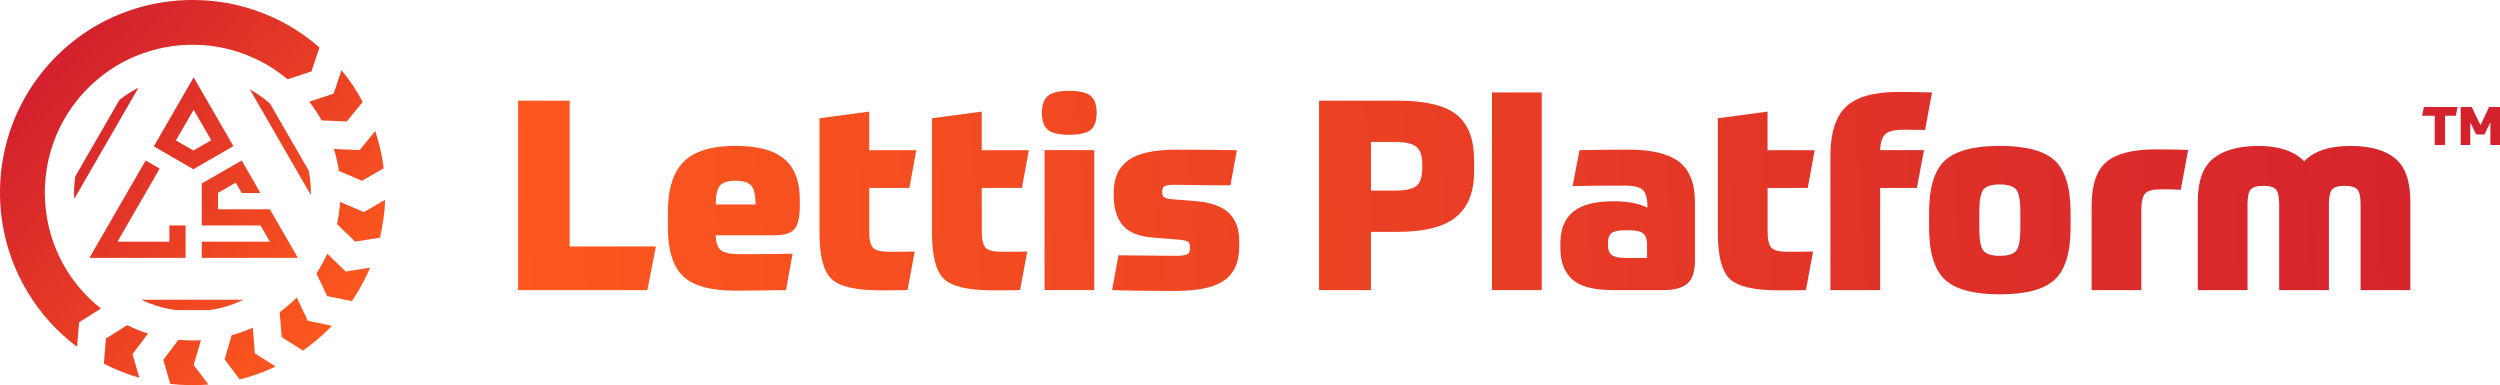 <svg xmlns="http://www.w3.org/2000/svg" xmlns:xlink="http://www.w3.org/1999/xlink" id="Vrstva_2" viewBox="0 0 1091.17 168.12"><defs><style>.cls-1{fill:url(#Nepojmenovaný_přechod_5-27);}.cls-2{fill:url(#Nepojmenovaný_přechod_5-11);}.cls-3{fill:url(#Nepojmenovaný_přechod_5-30);}.cls-4{fill:url(#Nepojmenovaný_přechod_5-26);}.cls-5{fill:url(#Nepojmenovaný_přechod_5-17);}.cls-6{fill:url(#Nepojmenovaný_přechod_5-10);}.cls-7{fill:url(#Nepojmenovaný_přechod_5-7);}.cls-8{fill:url(#Nepojmenovaný_přechod_5-21);}.cls-9{fill:url(#Nepojmenovaný_přechod_5-9);}.cls-10{fill:url(#Nepojmenovaný_přechod_5-25);}.cls-11{fill:url(#Nepojmenovaný_přechod_5-4);}.cls-12{fill:url(#Nepojmenovaný_přechod_5-13);}.cls-13{fill:url(#Nepojmenovaný_přechod_5-20);}.cls-14{fill:url(#Nepojmenovaný_přechod_5-3);}.cls-15{fill:url(#Nepojmenovaný_přechod_5-5);}.cls-16{fill:url(#Nepojmenovaný_přechod_5-16);}.cls-17{fill:url(#Nepojmenovaný_přechod_5-12);}.cls-18{fill:url(#Nepojmenovaný_přechod_5-8);}.cls-19{fill:url(#Nepojmenovaný_přechod_5-14);}.cls-20{fill:url(#Nepojmenovaný_přechod_5-18);}.cls-21{fill:url(#Nepojmenovaný_přechod_5-28);}.cls-22{fill:url(#Nepojmenovaný_přechod_5-2);}.cls-23{fill:url(#Nepojmenovaný_přechod_5-31);}.cls-24{fill:url(#Nepojmenovaný_přechod_5-6);}.cls-25{fill:url(#Nepojmenovaný_přechod_5-29);}.cls-26{fill:url(#Nepojmenovaný_přechod_5-24);}.cls-27{fill:url(#Nepojmenovaný_přechod_5);}.cls-28{fill:url(#Nepojmenovaný_přechod_5-23);}.cls-29{fill:url(#Nepojmenovaný_přechod_5-15);}.cls-30{fill:url(#Nepojmenovaný_přechod_5-19);}.cls-31{fill:url(#Nepojmenovaný_přechod_5-22);}</style><linearGradient id="Nepojmenovan&#xFD;_p&#x159;echod_5" x1="198.53" y1="88.87" x2="1089.2" y2="31.54" gradientUnits="userSpaceOnUse"><stop offset="0" stop-color="#fe5a1d"></stop><stop offset="1" stop-color="#d3212d"></stop></linearGradient><linearGradient id="Nepojmenovan&#xFD;_p&#x159;echod_5-2" x1="199.48" y1="103.62" x2="1090.15" y2="46.28" xlink:href="#Nepojmenovan&#xFD;_p&#x159;echod_5"></linearGradient><linearGradient id="Nepojmenovan&#xFD;_p&#x159;echod_5-3" x1="199.23" y1="99.8" x2="1089.9" y2="42.46" xlink:href="#Nepojmenovan&#xFD;_p&#x159;echod_5"></linearGradient><linearGradient id="Nepojmenovan&#xFD;_p&#x159;echod_5-4" x1="199.44" y1="102.95" x2="1090.1" y2="45.61" xlink:href="#Nepojmenovan&#xFD;_p&#x159;echod_5"></linearGradient><linearGradient id="Nepojmenovan&#xFD;_p&#x159;echod_5-5" x1="199.29" y1="100.66" x2="1089.96" y2="43.33" xlink:href="#Nepojmenovan&#xFD;_p&#x159;echod_5"></linearGradient><linearGradient id="Nepojmenovan&#xFD;_p&#x159;echod_5-6" x1="200.3" y1="116.29" x2="1090.96" y2="58.95" xlink:href="#Nepojmenovan&#xFD;_p&#x159;echod_5"></linearGradient><linearGradient id="Nepojmenovan&#xFD;_p&#x159;echod_5-7" x1="199.9" y1="110.2" x2="1090.57" y2="52.87" xlink:href="#Nepojmenovan&#xFD;_p&#x159;echod_5"></linearGradient><linearGradient id="Nepojmenovan&#xFD;_p&#x159;echod_5-8" x1="200.1" y1="113.22" x2="1090.77" y2="55.89" xlink:href="#Nepojmenovan&#xFD;_p&#x159;echod_5"></linearGradient><linearGradient id="Nepojmenovan&#xFD;_p&#x159;echod_5-9" x1="201.1" y1="128.72" x2="1091.76" y2="71.39" xlink:href="#Nepojmenovan&#xFD;_p&#x159;echod_5"></linearGradient><linearGradient id="Nepojmenovan&#xFD;_p&#x159;echod_5-10" x1="200.85" y1="124.93" x2="1091.52" y2="67.6" xlink:href="#Nepojmenovan&#xFD;_p&#x159;echod_5"></linearGradient><linearGradient id="Nepojmenovan&#xFD;_p&#x159;echod_5-11" x1="200.76" y1="123.45" x2="1091.42" y2="66.12" xlink:href="#Nepojmenovan&#xFD;_p&#x159;echod_5"></linearGradient><linearGradient id="Nepojmenovan&#xFD;_p&#x159;echod_5-12" x1="201.78" y1="139.28" x2="1092.44" y2="81.94" xlink:href="#Nepojmenovan&#xFD;_p&#x159;echod_5"></linearGradient><linearGradient id="Nepojmenovan&#xFD;_p&#x159;echod_5-13" x1="202.03" y1="143.19" x2="1092.69" y2="85.86" xlink:href="#Nepojmenovan&#xFD;_p&#x159;echod_5"></linearGradient><linearGradient id="Nepojmenovan&#xFD;_p&#x159;echod_5-14" x1="202.32" y1="147.66" x2="1092.98" y2="90.32" xlink:href="#Nepojmenovan&#xFD;_p&#x159;echod_5"></linearGradient><linearGradient id="Nepojmenovan&#xFD;_p&#x159;echod_5-15" x1="199.93" y1="110.52" x2="1090.59" y2="53.19" xlink:href="#Nepojmenovan&#xFD;_p&#x159;echod_5"></linearGradient><linearGradient id="Nepojmenovan&#xFD;_p&#x159;echod_5-16" x1="200.01" y1="111.81" x2="1090.67" y2="54.47" xlink:href="#Nepojmenovan&#xFD;_p&#x159;echod_5"></linearGradient><linearGradient id="Nepojmenovan&#xFD;_p&#x159;echod_5-17" x1="142.9" y1="152.56" x2="14.73" y2="39.9" xlink:href="#Nepojmenovan&#xFD;_p&#x159;echod_5"></linearGradient><linearGradient id="Nepojmenovan&#xFD;_p&#x159;echod_5-18" x1="126.6" y1="171.12" x2="-1.58" y2="58.45" xlink:href="#Nepojmenovan&#xFD;_p&#x159;echod_5"></linearGradient><linearGradient id="Nepojmenovan&#xFD;_p&#x159;echod_5-19" x1="113.23" y1="186.33" x2="-14.95" y2="73.66" xlink:href="#Nepojmenovan&#xFD;_p&#x159;echod_5"></linearGradient><linearGradient id="Nepojmenovan&#xFD;_p&#x159;echod_5-20" x1="178.91" y1="111.6" x2="50.74" y2="-1.06" xlink:href="#Nepojmenovan&#xFD;_p&#x159;echod_5"></linearGradient><linearGradient id="Nepojmenovan&#xFD;_p&#x159;echod_5-21" x1="104.78" y1="195.94" x2="-23.39" y2="83.27" xlink:href="#Nepojmenovan&#xFD;_p&#x159;echod_5"></linearGradient><linearGradient id="Nepojmenovan&#xFD;_p&#x159;echod_5-22" x1="161.59" y1="131.31" x2="33.41" y2="18.64" xlink:href="#Nepojmenovan&#xFD;_p&#x159;echod_5"></linearGradient><linearGradient id="Nepojmenovan&#xFD;_p&#x159;echod_5-23" x1="191.53" y1="97.25" x2="63.35" y2="-15.41" xlink:href="#Nepojmenovan&#xFD;_p&#x159;echod_5"></linearGradient><linearGradient id="Nepojmenovan&#xFD;_p&#x159;echod_5-24" x1="151.23" y1="143.09" x2="23.06" y2="30.43" xlink:href="#Nepojmenovan&#xFD;_p&#x159;echod_5"></linearGradient><linearGradient id="Nepojmenovan&#xFD;_p&#x159;echod_5-25" x1="198.73" y1="89.06" x2="70.55" y2="-23.61" xlink:href="#Nepojmenovan&#xFD;_p&#x159;echod_5"></linearGradient><linearGradient id="Nepojmenovan&#xFD;_p&#x159;echod_5-26" x1="174.06" y1="106.75" x2="55.7" y2="2.71" xlink:href="#Nepojmenovan&#xFD;_p&#x159;echod_5"></linearGradient><linearGradient id="Nepojmenovan&#xFD;_p&#x159;echod_5-27" x1="122.87" y1="164.98" x2="4.51" y2="60.95" xlink:href="#Nepojmenovan&#xFD;_p&#x159;echod_5"></linearGradient><linearGradient id="Nepojmenovan&#xFD;_p&#x159;echod_5-28" x1="140.35" y1="145.1" x2="21.99" y2="41.07" xlink:href="#Nepojmenovan&#xFD;_p&#x159;echod_5"></linearGradient><linearGradient id="Nepojmenovan&#xFD;_p&#x159;echod_5-29" x1="148.04" y1="136.35" x2="29.68" y2="32.32" xlink:href="#Nepojmenovan&#xFD;_p&#x159;echod_5"></linearGradient><linearGradient id="Nepojmenovan&#xFD;_p&#x159;echod_5-30" x1="159.97" y1="122.78" x2="41.61" y2="18.74" xlink:href="#Nepojmenovan&#xFD;_p&#x159;echod_5"></linearGradient><linearGradient id="Nepojmenovan&#xFD;_p&#x159;echod_5-31" x1="128.67" y1="158.39" x2="10.31" y2="54.35" xlink:href="#Nepojmenovan&#xFD;_p&#x159;echod_5"></linearGradient></defs><g id="Vrstva_1-2"><g><g><path class="cls-27" d="m226.13,43.95h22.53v63.63h37.62l-3.72,19.04h-56.43V43.95Z"></path><path class="cls-22" d="m337.94,102.7h-25.54c.08,3.25.85,5.44,2.32,6.56,1.47,1.12,4.22,1.68,8.24,1.68,12.31,0,19.97-.08,22.99-.23l-2.9,15.91c-9.29.15-16.72.23-22.29.23-10.76,0-18.33-2.13-22.7-6.39-4.38-4.26-6.56-11.34-6.56-21.25v-6.39c0-10.22,2.3-17.63,6.91-22.24,4.61-4.6,12.17-6.91,22.7-6.91,9.68,0,16.76,1.92,21.25,5.75,4.49,3.83,6.73,9.74,6.73,17.71v2.55c0,4.96-.75,8.36-2.26,10.22-1.51,1.86-4.47,2.79-8.88,2.79Zm-10.04-21.71c-1.2-1.39-3.47-2.09-6.79-2.09s-5.61.7-6.85,2.09c-1.24,1.39-1.86,4.14-1.86,8.24h17.42c-.08-4.1-.72-6.85-1.92-8.24Z"></path><path class="cls-14" d="m399.94,65.54l-3.02,16.49h-17.53v19.04c0,3.56.56,5.92,1.68,7.08,1.12,1.16,3.46,1.74,7.02,1.74,5.88,0,9.6-.04,11.15-.12l-3.13,16.84c-1.55.08-5.46.12-11.73.12-10.84,0-18-1.66-21.48-4.99-3.48-3.33-5.22-10.02-5.22-20.09v-50.04l21.71-2.9v16.84h20.55Z"></path><path class="cls-11" d="m449.06,65.54l-3.02,16.49h-17.53v19.04c0,3.56.56,5.92,1.68,7.08,1.12,1.16,3.46,1.74,7.02,1.74,5.88,0,9.6-.04,11.15-.12l-3.14,16.84c-1.55.08-5.46.12-11.73.12-10.84,0-18-1.66-21.48-4.99-3.48-3.33-5.22-10.02-5.22-20.09v-50.04l21.71-2.9v16.84h20.55Z"></path><path class="cls-15" d="m476.11,41.91c1.7,1.51,2.55,3.97,2.55,7.37s-.83,5.85-2.5,7.32c-1.67,1.47-4.82,2.21-9.46,2.21s-7.7-.73-9.4-2.21c-1.7-1.47-2.55-3.91-2.55-7.32s.85-5.86,2.55-7.37c1.7-1.51,4.84-2.26,9.4-2.26s7.7.75,9.41,2.26Zm-20.2,84.7v-61.08h21.71v61.08h-21.71Z"></path><path class="cls-24" d="m514.19,104.56l-10.45-.81c-6.5-.46-11.07-2.26-13.7-5.4-2.63-3.13-3.95-7.49-3.95-13.06v-1.39c0-6.19,2.11-10.84,6.33-13.93,4.22-3.09,11.24-4.64,21.07-4.64,10.84,0,19.62.08,26.36.23l-2.79,15.33c-4.03,0-7.9-.02-11.61-.06-3.71-.04-6.52-.08-8.42-.12-1.9-.04-3.31-.06-4.24-.06-2.17,0-3.64.19-4.41.58-.77.39-1.16,1.24-1.16,2.55,0,1.16.33,1.96.99,2.38.66.43,2.07.72,4.24.87l8.94.7c6.81.54,11.77,2.25,14.86,5.11,3.09,2.87,4.64,7.01,4.64,12.42v2.21c0,6.89-2.19,11.86-6.56,14.92-4.37,3.06-11.44,4.59-21.19,4.59-12,0-21.25-.12-27.75-.35l2.79-15.21c2.4,0,6.52.04,12.37.12,5.84.08,10,.12,12.48.12s4.26-.21,5.11-.64c.85-.42,1.28-1.41,1.28-2.96,0-1.32-.33-2.19-.99-2.61-.66-.42-2.07-.71-4.24-.87Z"></path><path class="cls-7" d="m609.98,101.19h-11.61v25.43h-22.64V43.95h34.48c11.92,0,20.44,2.03,25.54,6.1,5.11,4.06,7.66,10.78,7.66,20.15v4.64c0,8.9-2.63,15.52-7.9,19.86-5.26,4.34-13.78,6.5-25.54,6.5Zm10.8-27.87v-1.51c0-3.79-.87-6.39-2.61-7.78-1.74-1.39-4.9-2.09-9.46-2.09h-10.33v21.25h10.33c4.64,0,7.82-.68,9.52-2.03,1.7-1.35,2.55-3.97,2.55-7.84Z"></path><path class="cls-18" d="m651.21,126.62V40.35h21.71v86.27h-21.71Z"></path><path class="cls-9" d="m739.8,88.42v25.2c0,4.8-1.08,8.17-3.25,10.1-2.17,1.94-5.73,2.9-10.68,2.9h-21.83c-8.44,0-14.38-1.57-17.82-4.7-3.45-3.14-5.17-7.68-5.17-13.64v-1.97c0-6.27,1.88-10.92,5.63-13.93,3.75-3.02,9.58-4.53,17.47-4.53,6.35,0,11.3.93,14.86,2.79v-1.16c0-3.09-.66-5.28-1.97-6.56-1.32-1.28-3.99-1.92-8.01-1.92-10.53,0-18.08.08-22.64.23l3.02-15.68c6.04-.15,13.2-.23,21.48-.23,9.98,0,17.3,1.76,21.94,5.28,4.64,3.52,6.97,9.46,6.97,17.82Zm-37.97,17.53v1.28c0,1.86.56,3.21,1.68,4.06,1.12.85,3,1.28,5.63,1.28h9.75v-5.81c0-2.32-.56-3.95-1.68-4.88-1.12-.93-3.27-1.39-6.45-1.39h-1.39c-2.87,0-4.84.41-5.92,1.22-1.08.81-1.63,2.23-1.63,4.24Z"></path><path class="cls-6" d="m792.05,65.54l-3.02,16.49h-17.53v19.04c0,3.56.56,5.92,1.68,7.08,1.12,1.16,3.46,1.74,7.02,1.74,5.88,0,9.6-.04,11.15-.12l-3.13,16.84c-1.55.08-5.46.12-11.73.12-10.84,0-18-1.66-21.48-4.99-3.48-3.33-5.23-10.02-5.23-20.09v-50.04l21.71-2.9v16.84h20.55Z"></path><path class="cls-2" d="m820.61,65.54h19.16l-3.13,16.49h-16.02v44.59h-21.71v-58.52c0-9.99,2.26-17.14,6.79-21.48,4.53-4.33,12.21-6.5,23.05-6.5,4.1,0,8.94.08,14.51.23l-3.02,16.37c-3.64-.08-6.62-.12-8.94-.12-4.03,0-6.77.6-8.24,1.8-1.47,1.2-2.28,3.58-2.44,7.14Z"></path><path class="cls-17" d="m848.88,70.07c4.6-4.26,12.6-6.39,23.98-6.39s19.37,2.13,23.98,6.39c4.6,4.26,6.91,11.88,6.91,22.87v6.27c0,10.91-2.3,18.52-6.91,22.82-4.61,4.3-12.6,6.44-23.98,6.44s-19.37-2.15-23.98-6.44c-4.61-4.3-6.91-11.9-6.91-22.82v-6.27c0-10.99,2.3-18.62,6.91-22.87Zm32.92,29.96v-7.9c0-4.8-.6-7.93-1.8-9.41-1.2-1.47-3.58-2.21-7.14-2.21s-5.94.74-7.14,2.21c-1.2,1.47-1.8,4.61-1.8,9.41v7.9c0,4.8.6,7.94,1.8,9.41,1.2,1.47,3.58,2.21,7.14,2.21s5.94-.73,7.14-2.21c1.2-1.47,1.8-4.6,1.8-9.41Z"></path><path class="cls-12" d="m934.63,126.62h-21.71v-36.69c0-9.29,2.19-15.73,6.56-19.33,4.37-3.6,11.51-5.4,21.42-5.4,6.27,0,10.99.08,14.17.23l-3.25,17.42c-2.48-.15-5.34-.23-8.59-.23-3.56,0-5.88.62-6.97,1.86-1.08,1.24-1.63,3.6-1.63,7.08v35.07Z"></path><path class="cls-19" d="m1016.49,126.62h-21.71v-37.5c0-3.1-.45-5.21-1.33-6.33-.89-1.12-2.77-1.68-5.63-1.68s-4.63.56-5.52,1.68c-.89,1.12-1.33,3.23-1.33,6.33v37.5h-21.71v-38.78c0-8.83,2.26-15.05,6.79-18.69,4.53-3.64,11.13-5.46,19.8-5.46s15.6,2.25,19.85,6.73c4.26-4.49,10.99-6.73,20.2-6.73,8.59,0,15.09,1.82,19.51,5.46,4.41,3.64,6.62,9.87,6.62,18.69v38.78h-21.71v-37.5c0-3.1-.45-5.21-1.34-6.33-.89-1.12-2.77-1.68-5.63-1.68s-4.63.56-5.52,1.68c-.89,1.12-1.34,3.23-1.34,6.33v37.5Z"></path><path class="cls-29" d="m1057.22,50.52l.72-3.82h14.69l-.72,3.82h-4.71v12.78h-4.52v-12.78h-5.46Z"></path><path class="cls-16" d="m1084.39,58.7h-3.57l-2.61-5.27v9.86h-4.2v-16.6h4.8l3.85,7.95,3.75-7.95h4.76v16.6h-4.2v-9.93l-2.59,5.34Z"></path></g><g><path class="cls-5" d="m134.15,139.61l-2.31-4.9-2.26-4.78-.04-.07c-1.75,1.74-3.58,3.36-5.47,4.86-.66.52-1.32,1.02-1.99,1.51v.1s.27,3.28.27,3.28l.59,7.54,9.28,5.88c3.98-2.78,7.79-5.93,11.34-9.48.45-.45.87-.92,1.31-1.37l-10.53-2.16-.19-.41Z"></path><path class="cls-20" d="m110.35,143.15v-.14c-3.02,1.34-6.1,2.43-9.24,3.29l-.05.18-3.02,10.35,6.58,8.78c5.37-1.34,10.63-3.23,15.7-5.64l-9.09-5.76-.87-11.07Z"></path><path class="cls-30" d="m87.66,148.66l.05-.18c-3.27.18-6.55.13-9.81-.18l-.13.17-6.48,8.58,3.03,10.51c5.53.64,11.11.74,16.65.29l-6.42-8.57,3.1-10.62Z"></path><path class="cls-13" d="m158.82,92.57l-10.35-4.42c-.04.59-.09,1.18-.15,1.77-.24,2.6-.63,5.19-1.18,7.76-.01.06-.02.12-.03.18l.31.29,7.6,7.32,2.09-.34,8.75-1.42c1.29-5.42,2.04-10.95,2.24-16.5l-9.28,5.35Z"></path><path class="cls-8" d="m55.32,142.04l-9.09,5.72-.9,10.97c4.98,2.58,10.17,4.63,15.48,6.15l-2.97-10.32,6.64-8.8.13-.17c-3.1-.98-6.14-2.2-9.1-3.66l-.19.12Z"></path><path class="cls-31" d="m150.93,118.54l-8.09-7.79c-.02.05-.05.11-.08.16-1.32,2.9-2.87,5.72-4.64,8.43v.02s4.68,9.88,4.68,9.88l10.77,2.2c2.49-3.65,4.65-7.46,6.51-11.37.51-1.08,1.01-2.16,1.47-3.26l-3.07.5-7.55,1.22Z"></path><path class="cls-28" d="m145.75,65.04c.97,3.14,1.69,6.33,2.17,9.56l10.08,4.31,9.48-5.47c-.7-5.51-1.93-10.95-3.71-16.26l-6.79,8.32-11.23-.46Z"></path><path class="cls-26" d="m21.28,98.9c-.59-2.49-1.02-5.01-1.3-7.54-1.09-9.61-.04-19.41,3.18-28.63,0-.01,0-.02.01-.03.26-.72.53-1.44.81-2.15.14-.37.28-.74.43-1.1.15-.36.31-.72.47-1.08.31-.7.62-1.41.95-2.1,0,0,0-.02.01-.03,3.08-6.44,7.27-12.48,12.6-17.82,5.91-5.91,12.69-10.43,19.92-13.57,2.34-1.02,4.73-1.87,7.16-2.6,12.48-3.73,25.87-3.61,38.29.37,2.48.79,4.91,1.74,7.3,2.85,5.1,2.35,9.96,5.39,14.43,9.15l10.42-3.47,3.47-10.42C127.08,9.92,112.29,3.33,96.97.97c-2.01-.31-4.03-.53-6.06-.69-4.21-.34-8.43-.38-12.65-.09-2.01.14-4.02.35-6.02.64-17.44,2.45-34.26,10.35-47.65,23.74C.06,49.11-6.11,85.15,6.05,115.48c.75,1.87,1.58,3.7,2.47,5.52,2.33,4.77,5.13,9.36,8.41,13.71,1.26,1.67,2.59,3.3,4,4.9,1.18,1.34,2.39,2.66,3.67,3.94,2.87,2.87,5.9,5.47,9.05,7.83l.88-10.73,1.66-1.04,7.7-4.84.09-.06.07-.04c-1.94-1.54-3.81-3.18-5.6-4.97-8.8-8.8-14.52-19.51-17.17-30.79Z"></path><path class="cls-10" d="m140.4,52.56l10.96.45,6.96-8.52c-2.58-4.85-5.67-9.5-9.27-13.86l-3.41,10.22-10.67,3.56c2.04,2.61,3.85,5.34,5.43,8.16Z"></path><g><path class="cls-4" d="m135.66,85.12c0-.21.02-.42.02-.64,0-.09,0-.17,0-.26,0-3.33-.33-6.57-.93-9.73l-2.08-3.6-2.81-4.87-6.14-10.64-2.67-4.62-3.2-5.55c-1.52-1.32-3.12-2.57-4.79-3.71-1.29-.88-2.63-1.7-4-2.46l1.84,3.18,5.77,10,6.7,11.61,1.14,1.98,5.26,9.11,5.39,9.34.49.86Z"></path><path class="cls-1" d="m106.32,130.83h-44.62c1.28.61,2.59,1.17,3.93,1.68,1.78.68,3.6,1.27,5.46,1.75,1.78.46,3.61.82,5.46,1.09h14.93c3.8-.55,7.47-1.53,10.96-2.86,1.32-.51,2.62-1.05,3.88-1.66Z"></path><path class="cls-21" d="m32.85,77c-.33,2.36-.52,4.77-.52,7.23,0,.87.02,1.74.07,2.6l28.04-48.56c-2.94,1.52-5.72,3.3-8.3,5.33l-19.29,33.4Z"></path><polygon class="cls-25" points="119.54 112.56 121.86 112.56 123.05 112.56 127.19 112.56 130.03 112.56 128.66 110.19 126.54 106.51 126.44 106.35 125.94 105.48 124.12 102.31 119.77 94.79 117.78 91.33 109.61 91.33 107.52 91.33 100.44 91.33 95.16 91.33 95.16 84.18 102.21 80.1 102.89 79.71 103.58 80.89 105.5 84.23 113.67 84.23 107.76 73.98 105.52 70.11 105.48 70.05 99.36 73.58 95.14 76.02 93.37 77.04 91.86 77.91 91.64 78.04 91.63 78.04 88.08 80.09 88.08 83.41 88.08 84.15 88.08 96.14 88.08 98.41 93.37 98.41 98.55 98.41 112.69 98.41 113.69 98.41 114.19 99.27 117.78 105.48 110.8 105.48 93.37 105.48 88.08 105.48 88.08 112.56 93.37 112.56 119.54 112.56"></polygon><path class="cls-3" d="m101.87,63.79h0s0,0,0,0l-1.65-2.86-1.45-2.52-.43-.74-.89-1.54-4.08-7.06-4.76-8.24-2.04-3.54-.27-.47-1.77-3.06-1.77,3.06-.27.47-1.4,2.42-.65,1.12-4.76,8.24-5.02,8.7-1.79,3.09-.61,1.05-.51.89-.63,1.08h0s0,0,0,0h0s0,0,0,0l10.22,5.9,7.07,4.08h0s0,0,0,0l7.07-4.08,10.39-6Zm-17.46,1.91l-7.63-4.4,5.97-10.34,1.77-3.06,1.77,3.06,5.91,10.24-7.8,4.5Z"></path><polygon class="cls-23" points="75.68 112.56 81.01 112.56 81.01 98.41 75.68 98.41 73.93 98.41 73.93 105.48 58.25 105.48 51.28 105.48 54.78 99.41 54.86 99.27 55.36 98.41 58.32 93.28 59.44 91.33 61.49 87.8 65.4 81.02 66.16 79.71 69.69 73.58 63.57 70.05 61.26 74.04 60.03 76.17 57.63 80.32 53.32 87.8 53.2 88 53.14 88.1 52.11 89.89 47.19 98.41 46.94 98.84 46.07 100.35 43.11 105.48 42.61 106.35 42.57 106.42 42.53 106.48 42.53 106.48 39.88 111.08 39.07 112.47 39.06 112.49 39.02 112.56 40.83 112.56 46 112.56 47.19 112.56 73.93 112.56 75.68 112.56"></polygon></g></g></g></g></svg>